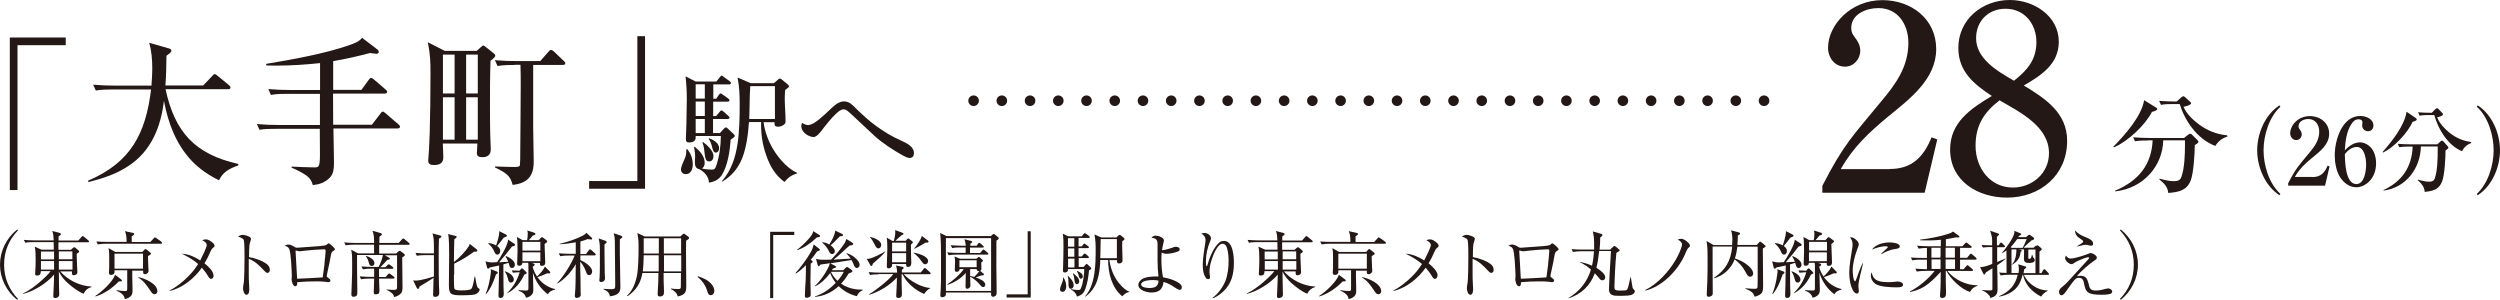 <?xml version="1.0" encoding="UTF-8"?>
<svg id="_レイヤー_2" data-name="レイヤー 2" xmlns="http://www.w3.org/2000/svg" viewBox="0 0 188.63 22.63">
  <defs>
    <style>
      .cls-1 {
        fill: #231815;
      }

      .cls-2 {
        fill: none;
        stroke: #231815;
        stroke-dasharray: 0 2.13;
        stroke-linecap: round;
        stroke-width: .8px;
      }
    </style>
  </defs>
  <g id="moji">
    <g>
      <path class="cls-1" d="M1.3,22.63c-.81-.65-1.3-1.62-1.3-2.66s.49-2.01,1.3-2.66l.05.08c-.69.72-1.04,1.58-1.04,2.58s.36,1.86,1.04,2.58l-.05.08Z"/>
      <path class="cls-1" d="M4.54,20.47c.58.67,1.48,1.11,2.36,1.15v.04c-.27.07-.47.24-.59.5-.33-.1-.9-.53-1.16-.77-.29-.25-.54-.55-.71-.9,0,.27,0,.58.01.87,0,.37.02.69.02.86,0,.24-.25.27-.31.27-.1,0-.14-.06-.14-.15,0-.16.04-.64.05-1.13,0-.17.01-.33.01-.49-.53.63-1.52,1.26-2.32,1.45l-.02-.04c.42-.16,1-.62,1.23-.82.37-.32.7-.64.85-.85h-.74c0,.13-.03.21-.05.24-.05.07-.14.09-.24.09-.08,0-.14-.03-.14-.12,0-.01,0-.1.01-.17.02-.25.03-.62.03-.87,0-.47-.01-.75-.07-1.02l.51.23h.93c0-.19,0-.38-.01-.57h-1.49c-.22,0-.44,0-.65.05l-.11-.22c.28.02.57.04.85.04h1.4c-.01-.22-.02-.51-.11-.71l.57.15s.09.03.09.08-.09.12-.18.18v.31h1.49l.24-.27s.06-.07.09-.07c.02,0,.06.02.1.06l.33.27s.05.05.05.08c0,.05-.04.06-.08.06h-2.23v.57h.94l.13-.12s.09-.08.12-.08.08.03.12.07l.2.17s.05.05.05.09c0,.06-.07.1-.18.16,0,.08,0,.16,0,.24,0,.38.05.96.05,1.16,0,.19-.2.23-.28.23-.13,0-.13-.1-.13-.17v-.12h-.92ZM3.09,19.57h.99v-.59s-.99,0-.99,0v.59ZM4.08,19.7h-.99v.64h.99v-.64ZM5.46,19.7h-1.02c0,.18,0,.3,0,.48v.16h1.03v-.64ZM5.46,18.97h-1.02v.59h1.02v-.59Z"/>
      <path class="cls-1" d="M9.14,21.08s.06.05.06.08c0,.08-.07.08-.23.07-.48.5-1.09.93-1.76,1.14l-.02-.04c.47-.29,1.33-1.08,1.49-1.6l.46.35ZM11.35,18.25l.25-.27c.06-.06.06-.07.08-.07.02,0,.04.01.12.06l.38.27s.05.06.05.09c0,.05-.04.06-.09.06h-4.12c-.21,0-.43.01-.64.05l-.11-.22c.28.02.56.03.85.03h1.43v-.06c0-.27-.02-.5-.12-.75l.61.14s.09.03.09.07c0,.04-.02.08-.19.17,0,.15,0,.3,0,.44h1.41ZM9.41,22.54c-.03-.3-.36-.5-.62-.61v-.04c.2.03.44.07.64.07.17,0,.17-.04.17-.26v-1.31h-.96s0,.09,0,.12c0,.19-.14.23-.27.23-.1,0-.15-.05-.15-.15,0-.04.01-.2.02-.39,0-.21,0-.47,0-.6,0-.32.01-.57-.05-.88l.51.29h2.04l.17-.18s.05-.04.07-.04.03,0,.08.04l.26.21c.05.04.07.06.07.09,0,.06-.02.08-.22.19v.21c0,.36.04.82.04.9,0,.15-.14.26-.27.26-.1,0-.14-.05-.14-.15,0-.03,0-.09,0-.12h-.82c0,.14,0,.29,0,.43,0,.35.02.7.02,1.06,0,.18-.02.34-.16.46-.12.11-.26.16-.42.2ZM8.64,20.27h2.15v-1.13h-2.15v1.13ZM11.88,21.96c0,.12-.08.24-.21.24s-.19-.06-.32-.26c-.33-.5-.56-.79-.92-.99v-.04c.47.08,1.44.49,1.44,1.05Z"/>
      <path class="cls-1" d="M16.12,20.8c0,.11-.07.24-.19.24-.1,0-.16-.08-.24-.22-.13-.22-.29-.42-.46-.62-.56.79-1.44,1.52-2.41,1.75l-.02-.04c.46-.21,1.01-.66,1.37-1.02.3-.29.56-.62.78-.97-.36-.32-.8-.56-1.23-.78.53.04.95.23,1.39.51.1-.19.49-.98.49-1.16s-.21-.3-.35-.37c.1-.03.19-.06.29-.06.18,0,.36.13.49.24.07.05.16.16.16.24,0,.06-.04.1-.09.14-.12.09-.16.16-.23.32-.14.33-.26.57-.44.87.24.19.68.58.68.91Z"/>
      <path class="cls-1" d="M20.2,19.99c.1.09.16.23.16.37,0,.1-.05.23-.18.23-.09,0-.17-.08-.24-.16-.35-.37-.68-.72-1.17-.9,0,.32,0,.64,0,.97,0,.3,0,.7.02.89.01.14.02.28.02.41s-.01.44-.21.44c-.18,0-.26-.32-.26-.46,0-.12.01-.24.04-.37.06-.27.07-1.53.07-2.02,0-.22,0-1.08-.05-1.25-.01-.04-.03-.09-.07-.12-.1-.07-.25-.14-.37-.17.1-.07.24-.13.36-.13s.62.12.62.29c0,.02,0,.05-.03.13-.03.1-.06.19-.08.29-.03.2-.04.74-.04.97.45.07,1.08.29,1.42.59Z"/>
      <path class="cls-1" d="M21.77,18.45c.13,0,.32.09.49.2.06.04.12.04.18.04.04,0,.1,0,.14-.01.08-.01.53-.04.97-.07.41-.02.79-.06.88-.08.13-.02.19-.03.29-.13.03-.03.04-.04.08-.04.04,0,.2.13.27.2.06.05.2.19.2.24s-.04.08-.13.14c-.13.08-.14.12-.2.45-.04.26-.12.64-.17.85-.07.31-.12.58-.12.6,0,.03.02.05.07.09.12.09.21.15.21.23,0,.09-.07.13-.15.13-.07,0-.18-.02-.25-.03-.24-.03-.48-.03-.71-.03-.47,0-.93.02-1.39.06,0,.11,0,.31-.15.31-.19,0-.28-.39-.28-.53,0-.05.02-.17.02-.24-.02-.56-.07-1.73-.19-2.03-.07-.17-.2-.21-.35-.26.09-.05.17-.09.28-.09ZM24.48,19.88c.02-.15.09-.82.09-.95,0-.07-.03-.12-.1-.12-.1,0-.63.03-.78.04-.24.02-.49.04-.73.07-.11.01-.2.02-.26.03-.04,0-.1.01-.13.01s-.1-.02-.16-.04c-.03-.01-.08-.02-.09-.02s-.02.01-.02.05c0,.06.12,2.04.12,2.08.12,0,1.72-.08,1.93-.1.05-.35.09-.69.14-1.04Z"/>
      <path class="cls-1" d="M29.73,22.4c-.02-.11-.05-.18-.14-.26-.13-.12-.25-.2-.42-.26v-.04c.19.02.37.03.55.03.2,0,.24-.04.24-.24v-2.37h-.92l.31.18s.07.04.07.07c0,.05-.06.08-.21.11-.12.14-.38.41-.51.54h.38l.15-.15c.05-.05.07-.07.1-.07.02,0,.04.01.1.05l.2.15s.05.04.05.08c0,.05-.04.06-.08.06h-1v.62h.5l.17-.2s.07-.07.09-.07c.03,0,.06.03.1.05l.26.2s.05.04.05.08c0,.05-.04.06-.08.06h-1.09c0,.16.03.89.03.93,0,.19-.09.26-.29.26-.1,0-.14-.04-.14-.15,0-.25.02-.77.03-1.04h-.34c-.21,0-.43.01-.65.05l-.1-.22c.28.02.56.04.84.04h.25v-.62h-.21c-.2,0-.44.01-.64.05l-.11-.22c.28.02.56.04.85.04h.45c.15-.3.26-.57.32-.9h-1.95c0,.26,0,.68,0,.95,0,.57.02,1.11.02,1.7,0,.05,0,.13,0,.19,0,.1-.01.19-.07.24-.05.05-.15.07-.23.07-.12,0-.15-.08-.15-.18,0-.13.02-.6.03-.77.03-.55.03-1.1.03-1.66,0-.32,0-.62-.07-.94l.52.28h1.21c0-.22,0-.44-.01-.66h-1.49c-.2,0-.45.01-.65.05l-.11-.22c.28.02.57.04.85.04h1.41c-.01-.32,0-.62-.13-.92l.6.17s.12.04.12.09c0,.06-.14.15-.19.19,0,.15,0,.31-.01.47h1.46l.25-.27c.05-.06.07-.07.09-.07.03,0,.08.03.11.06l.33.28s.05.05.05.08c0,.05-.04.06-.08.06h-2.22v.66h1.27l.18-.16s.06-.05.09-.05c.03,0,.07.03.09.04l.24.18s.07.07.07.09c0,.07-.1.13-.2.19,0,.09,0,.17,0,.26,0,.68.02,1.35.02,2.03,0,.26-.05.41-.28.56-.11.07-.22.11-.35.14ZM28.25,19.86c0,.12-.08.21-.2.21-.14,0-.18-.1-.21-.21-.05-.2-.11-.36-.23-.53l.02-.03c.23.09.62.26.62.55Z"/>
      <path class="cls-1" d="M31.66,21.62c-.05.15-.07.18-.12.18-.05,0-.07-.04-.1-.09l-.27-.56c.08.02.15.02.23.02.32,0,1.02-.21,1.34-.31,0-.54,0-1.07,0-1.61h-.64c-.2,0-.45.01-.65.05l-.1-.22c.28.03.56.04.84.04h.55c0-.1,0-.21,0-.32,0-.69-.02-.95-.11-1.19l.59.16s.09.02.09.07c0,.05-.09.12-.19.17-.02.44-.02.88-.02,1.32,0,.74.01,2.07.02,2.23.02.2.02.45.02.54,0,.2-.12.3-.31.3-.12,0-.15-.06-.15-.17,0-.02,0-.24.01-.3.01-.15.02-.65.02-.97-.22.16-.79.5-1.08.67ZM34.25,20.73c0,.17,0,.87.02.97.01.1.02.21.52.21.17,0,.33,0,.47-.02.28-.03.32-.1.36-.19.09-.22.15-.6.19-.83h.04c.04.21.07.36.09.51.04.19.07.31.15.36.07.04.1.06.1.11,0,.12-.13.3-.37.37-.19.05-.74.06-.96.06-.83,0-.99-.05-.99-.78s.02-1.5.02-2.25c0-.41,0-1.26-.08-1.59l.56.14s.09.03.09.07c0,.05-.05.09-.18.18-.02.58-.03,1.15-.03,1.72.36-.26.86-.79,1.1-1.16.05-.08.07-.12.09-.21l.53.42s.05.05.05.08c0,.08-.09.09-.15.09-.03,0-.07,0-.1,0-.4.3-1.05.7-1.5.9v.83Z"/>
      <path class="cls-1" d="M36.64,22.19c.2-.48.31-.99.38-1.5.01-.06.02-.12.02-.19,0-.06,0-.13-.02-.19l.48.18s.06.03.06.07c0,.06-.04.09-.14.15-.16.5-.4,1.09-.75,1.49l-.04-.02ZM38.35,18.09l.47.31s.04.04.04.08c0,.08-.09.09-.23.12-.31.41-.63.8-.97,1.19.23-.01.46-.02.69-.04-.06-.14-.12-.27-.2-.39l.03-.04c.25.1.67.35.67.65,0,.13-.08.25-.22.25-.1,0-.14-.04-.18-.14-.03-.08-.05-.17-.08-.25-.13.04-.26.08-.39.12,0,.54,0,1.08.01,1.62,0,.2.02.47.02.6,0,.17-.05.31-.25.31-.11,0-.15-.07-.15-.17,0-.14.01-.55.02-.72.01-.52.02-1.04.03-1.56-.24.06-.47.1-.7.15-.04.05-.08.09-.13.09s-.07-.04-.08-.08l-.12-.47c.18.05.32.08.51.08.13,0,.25-.01.37-.02.23-.34.83-1.3.82-1.69ZM37.74,18.96c0,.12-.08.25-.21.25s-.18-.1-.22-.2c-.1-.24-.27-.47-.47-.63l.02-.04c.2.02.39.07.57.18.08-.21.24-.75.24-.97,0-.03,0-.07,0-.11l.53.27s.05.04.05.07c0,.06-.08.1-.24.15-.16.21-.32.42-.5.63.13.09.24.22.24.39ZM38.77,21.08c0,.13-.08.24-.21.24-.15,0-.19-.12-.22-.24-.05-.19-.12-.43-.25-.58l.03-.03c.24.08.65.32.65.62ZM38.97,20.56c-.09,0-.19,0-.27.02l-.08-.18c.14.01.28.02.42.02h.17l.1-.13s.04-.04.07-.04.05.02.07.03l.25.24s.04.04.04.08c0,.04-.04.07-.18.12-.28.59-.69,1.11-1.29,1.41v-.03c.47-.46.74-.93.94-1.55h-.25ZM40.12,19.84l.1.03c.06.02.12.04.12.1,0,.07-.09.12-.14.14v.07c.07.24.18.47.32.68.22-.2.48-.47.59-.75l.38.38s.03.05.03.07c0,.03-.02.07-.09.07-.03,0-.1,0-.14-.01-.24.11-.48.21-.74.29.33.46.77.77,1.33.9v.04c-.24.06-.41.13-.55.35-.54-.41-.93-.98-1.12-1.63,0,.3.03,1.07.03,1.27,0,.18-.02.32-.16.44-.12.1-.23.15-.39.18-.1-.31-.27-.41-.57-.53v-.04c.11.01.43.03.53.03.21,0,.22-.03.22-.21v-1.61c0-.12,0-.16-.02-.27h-.44v.03c0,.13-.11.19-.22.19-.1,0-.17-.03-.17-.14s.03-.75.03-.94c0-.29,0-.82-.05-1.09l.44.24h.33c.03-.15.05-.3.05-.46,0-.1-.01-.18-.03-.27l.53.17s.08.04.08.09c0,.08-.1.1-.2.12-.09.12-.19.24-.3.35h.75l.15-.17s.07-.06.09-.06c.03,0,.07.03.08.04l.27.2s.05.06.05.09c0,.04-.06.09-.2.19,0,.23.05,1.21.05,1.41,0,.16-.1.24-.26.24-.1,0-.14-.05-.14-.15,0-.02,0-.04,0-.07h-.65ZM39.42,18.91h1.35v-.66h-1.35v.66ZM40.77,19.04h-1.35v.67h1.35v-.67Z"/>
      <path class="cls-1" d="M44.24,19.13l.19-.25s.06-.07.09-.07.08.04.1.06l.28.25s.05.05.05.09c0,.05-.04.06-.08.06h-1.08v.35c.3.13.89.49.89.86,0,.14-.08.28-.24.28-.13,0-.17-.1-.24-.3-.09-.24-.24-.53-.42-.71,0,.44,0,.87.02,1.32,0,.28,0,.71.01,1.02,0,.04.01.12.01.15,0,.09-.05.14-.1.18-.05.03-.15.06-.21.06-.09,0-.14-.07-.14-.15,0-.04.03-.41.04-.53.03-.62.02-1.25.03-1.87-.31.56-.83,1.14-1.38,1.46l-.02-.03c.49-.52,1.05-1.42,1.32-2.08h-.45c-.21,0-.43.01-.64.05l-.11-.22c.28.02.56.04.85.04h.43v-.87c-.41.08-.8.13-1.21.15v-.03c.59-.15,1.2-.34,1.74-.62.12-.06.2-.12.27-.22l.4.37s.04.04.04.07c0,.04-.02.07-.08.07-.01,0-.22-.02-.26-.03-.19.07-.36.13-.55.18v.95h.45ZM45.69,18.18s.09.04.09.08c0,.03-.01.06-.17.19,0,.13,0,.26,0,.38,0,.6.01,1.21.02,1.81,0,.09.02.29.02.36,0,.21-.19.28-.29.28s-.14-.04-.14-.14c0-.06.01-.12.02-.19.03-.59.02-1.18.02-1.77,0-.4.02-.8-.09-1.19l.52.18ZM46.88,17.8s.08.03.08.08c0,.06-.14.15-.19.18-.01.38,0,.76,0,1.14,0,.37.01.82.02,1.26,0,.46.02.89.02,1.14,0,.36-.04.66-.79.76-.04-.3-.23-.42-.49-.54v-.03c.15.02.48.03.63.03.25,0,.26-.09.26-.31,0-.38,0-.75-.01-1.13,0-.74-.02-1.47-.02-2.21,0-.19-.03-.38-.08-.57l.57.19Z"/>
      <path class="cls-1" d="M51.32,17.85l.19-.17s.07-.05.08-.05c.03,0,.07.02.09.04l.27.2s.05.05.05.08c0,.06-.09.13-.23.21-.01.25-.01.5-.01.75,0,.82.02,1.84.02,2.65,0,.41-.02.68-.64.81-.08-.28-.26-.44-.52-.56v-.04c.16.02.39.04.54.04.18,0,.21-.04.21-.19,0-.19,0-.75.01-1.02h-1.31c0,.42,0,.74.02,1.1,0,.08.01.27.01.32,0,.15-.02.35-.31.35-.13,0-.17-.06-.17-.18,0-.05,0-.15.01-.24.03-.44.05-.9.05-1.35h-1.21c-.13.78-.48,1.3-1.12,1.75l-.04-.04c.42-.38.64-.96.75-1.51.1-.52.12-1.49.12-2.04,0-.58,0-.62-.09-1.18l.54.26h2.69ZM48.5,20.48h1.2v-1.22s-1.13,0-1.13,0c0,.3-.03.93-.07,1.22ZM48.57,19.13h1.14v-1.15h-1.14v1.15ZM51.4,19.26h-1.3v1.22s1.3,0,1.3,0v-1.22ZM51.4,17.98h-1.31v1.15h1.3v-1.15Z"/>
      <path class="cls-1" d="M52.65,20.84c.4.13.79.29,1.05.62.11.14.2.31.2.49,0,.15-.1.32-.26.32-.18,0-.23-.14-.28-.32-.13-.42-.38-.78-.72-1.05l.02-.05Z"/>
      <path class="cls-1" d="M58.34,22.49h-.23v-5h1.82v.24h-1.59v4.76Z"/>
      <path class="cls-1" d="M61.24,19.65s.08.05.08.09c0,.05-.1.12-.15.15,0,.44-.02.88-.02,1.32,0,.33.02.67.02,1.01,0,.08,0,.13-.08.18-.06.04-.15.07-.22.07-.1,0-.14-.05-.14-.15,0-.13.04-.99.06-1.2.02-.32.01-.78.02-1.11-.21.21-.51.48-.76.63l-.03-.04c.36-.38.86-1.06,1.12-1.52.13-.22.2-.38.25-.64l.41.32s.06.05.06.09c0,.05-.1.09-.21.12-.15.22-.3.43-.48.63l.07.04ZM61.82,17.73s.06.04.06.08c0,.07-.09.08-.25.11-.45.42-.9.75-1.48.96l-.02-.03c.28-.19.65-.56.87-.81.16-.19.32-.36.36-.6l.46.29ZM63.82,20.2s.05-.06.09-.06c.02,0,.06.02.1.05l.24.17s.07.06.07.09c0,.08-.13.13-.28.18-.18.29-.35.53-.58.77.42.3.96.45,1.48.45.05,0,.1,0,.16,0v.04c-.23.1-.35.24-.45.46-.53-.14-.98-.38-1.37-.76-.52.47-1.08.74-1.78.81v-.04c.6-.19,1.12-.56,1.56-1.02-.18-.23-.32-.46-.42-.74-.31.41-.66.77-1.13,1l-.02-.03c.4-.35.99-1.2,1.13-1.71-.24.03-.47.08-.71.1-.07.1-.11.13-.14.13-.04,0-.05-.03-.07-.09l-.13-.46c.23.05.36.06.6.06.18,0,.36,0,.54-.01.32-.32.75-.84,1-1.21.07-.12.12-.22.15-.35l.46.29s.06.04.06.09c0,.1-.21.11-.28.12-.45.38-.67.65-1.21,1.06.43-.02.86-.05,1.3-.08-.1-.14-.2-.26-.32-.38l.02-.03c.3.1.58.27.79.51.09.1.18.24.18.37,0,.12-.08.24-.2.24-.15,0-.2-.13-.29-.36-.03-.07-.07-.15-.12-.24-.53.09-1.07.17-1.6.25l.35.18s.08.04.08.09c0,.07-.12.1-.23.12-.03.04-.05.09-.08.13h.85l.19-.18ZM62.99,18.96c0,.12-.09.21-.21.21-.13,0-.17-.1-.24-.23-.15-.28-.26-.42-.5-.64l.02-.03c.19.03.34.08.51.18.19-.29.42-.71.45-1.05l.52.25s.07.04.07.08c0,.08-.08.09-.24.1-.19.19-.5.52-.7.68.13.09.32.27.32.44ZM62.7,20.51h-.01c.14.27.29.48.5.68.17-.19.37-.44.47-.68h-.96Z"/>
      <path class="cls-1" d="M65.49,19.53c.29,0,1.05-.41,1.31-.57v.02c-.2.29-.65.65-.93.9-.02.03-.03.07-.05.12-.02.03-.03.07-.07.07s-.06-.03-.09-.08l-.27-.47s.07.01.1.01ZM66.29,20.7c-.2,0-.45.01-.64.05l-.11-.22c.28.02.56.04.85.04h1.3c-.01-.22-.02-.32-.08-.54l.47.1c.06.01.1.02.1.08,0,.04-.01.05-.13.15v.2h1.42l.23-.28s.05-.06.08-.06c.02,0,.07.03.1.06l.29.27s.05.04.05.08c0,.05-.04.06-.08.06h-1.95c.47.51,1.31.99,2,1.04v.02c-.17.07-.36.27-.46.43-.53-.23-1-.58-1.36-1.04-.09-.12-.21-.31-.27-.45h-.07v.6c0,.21.02.8.02.89s0,.3-.26.3c-.1,0-.17-.03-.17-.14,0-.07.02-.33.03-.62.01-.29.03-.6.02-.78-.52.58-1.32,1.07-2.08,1.3l-.02-.04c.46-.25,1.54-1.1,1.83-1.52h-1.14ZM66.49,18.48c0,.13-.08.26-.22.26-.12,0-.18-.1-.29-.32-.1-.18-.2-.38-.35-.53v-.02c.3.07.86.25.86.62ZM68.32,18.18l.13-.14s.04-.05.08-.05c.03,0,.06.03.09.05l.21.17s.05.04.05.07c0,.03,0,.04-.15.18,0,.25,0,.51.01.76.01.2.02.41.02.62,0,.17-.07.3-.25.3-.12,0-.14-.08-.14-.18v-.04h-1.06v.1c0,.16-.17.23-.26.23-.1,0-.14-.06-.14-.15,0-.43.04-.86.04-1.29,0-.29,0-.59-.05-.88l.44.25h.1c.05-.18.11-.46.11-.64,0-.06,0-.12-.01-.18l.57.21s.06.03.06.07c0,.05-.03.07-.15.11-.16.13-.31.28-.46.42h.76ZM67.31,18.97h1.06v-.66h-1.06v.66ZM67.31,19.79h1.06v-.69h-1.06v.69ZM69.76,19.34c.12.08.27.2.27.35,0,.12-.09.25-.22.25s-.19-.1-.34-.31c-.16-.22-.32-.38-.54-.54v-.03c.26.05.61.14.83.28ZM70.02,18.15s.04.05.04.07c0,.05-.04.09-.09.09-.03,0-.09,0-.12-.01-.13.09-.71.41-.85.47l-.02-.03c.18-.19.52-.68.57-.94l.47.35Z"/>
      <path class="cls-1" d="M74.73,17.83l.16-.13s.06-.05.1-.05c.02,0,.04.02.07.04l.24.2s.06.06.06.08c0,.07-.05.1-.18.19v.89c-.01.72,0,1.38.01,2.07,0,.33.01.65.01.98,0,.21-.15.29-.27.29-.12,0-.15-.08-.15-.18,0-.05,0-.09,0-.14h-3.41v.04c0,.12,0,.14-.02.19-.03.06-.17.13-.26.13-.11,0-.14-.07-.14-.17,0-.03.02-.38.03-.47,0-.23.01-.45.02-.67,0-.58,0-1.16,0-1.74s0-1.2-.06-1.8l.47.23h3.31ZM71.37,21.95h3.41v-3.98h-3.41v3.98ZM74.21,20.63s.03.05.03.07c0,.06-.05.08-.1.08-.03,0-.07,0-.1,0-.13.05-.29.1-.42.15.22.08.72.26.72.55,0,.1-.07.18-.17.18-.08,0-.14-.07-.19-.13-.23-.27-.47-.49-.78-.66,0,.23.02.45.02.67,0,.15-.14.25-.25.25-.09,0-.12-.09-.12-.17,0-.35.02-.69.02-1.03-.33.4-.88.75-1.38.9l-.02-.03c.46-.31.93-.71,1.25-1.16h-.32c0,.19-.17.21-.22.21-.11,0-.14-.06-.14-.16,0-.07.02-.36.02-.57,0-.2,0-.24-.04-.43l.41.17h1.25l.1-.09s.06-.05.08-.05c.02,0,.04.02.07.04l.19.17s.05.06.05.08c0,.02-.01.04-.13.14v.09c0,.12.01.24.01.36,0,.08-.02.13-.09.18l.25.21ZM73.68,18.55l.12-.16s.04-.07.08-.07.08.03.1.05l.19.17s.06.05.06.08c0,.05-.04.06-.09.06h-.95v.41h.76l.16-.19s.05-.07.09-.07c.02,0,.04,0,.1.05l.22.19s.06.05.06.08c0,.05-.04.06-.08.06h-2.27c-.2,0-.45.01-.65.05l-.11-.22c.28.03.57.04.85.04h.54v-.41h-.37c-.22,0-.43,0-.65.05l-.11-.22c.28.02.57.04.85.04h.29c-.01-.17-.05-.33-.1-.49l.51.13s.07.03.07.07c0,.05-.04.09-.14.14v.15h.48ZM73.69,19.64h-1.3v.52h1.3v-.52ZM73.84,20.45c-.13,0-.15-.1-.15-.15h-.49c0,.17,0,.34,0,.52.11.02.21.04.31.07.11-.1.31-.32.39-.45-.02,0-.04.01-.06.01Z"/>
      <path class="cls-1" d="M77.54,17.45h.23v5h-1.82v-.24h1.59v-4.76Z"/>
      <path class="cls-1" d="M80.25,20.95c.13.21.2.41.2.65,0,.18-.07.42-.29.42-.12,0-.18-.09-.18-.2,0-.09.07-.27.11-.37.06-.13.12-.28.12-.41,0-.03,0-.07,0-.1h.05ZM81.26,22.4c-.05-.25-.22-.44-.45-.54v-.04c.17.03.38.06.54.06.12,0,.17-.02.21-.14.15-.32.25-1.03.25-1.39v-.05h-1.23v.04c0,.17-.12.22-.24.22-.1,0-.14-.05-.14-.15,0-.06,0-.16.01-.22.02-.47.03-1.18.03-1.65,0-.3,0-.62-.05-.91l.41.2h1.02l.14-.17c.05-.06.07-.07.08-.07.03,0,.06.02.12.06l.21.16s.06.05.06.08c0,.04-.04.06-.09.06h-.76v.64h.24l.11-.14s.05-.07.09-.07c.02,0,.03.01.1.06l.18.13s.06.05.06.09c0,.05-.04.06-.09.06h-.69v.63h.24l.13-.15s.05-.07.09-.07c.02,0,.04,0,.1.05l.17.15s.05.05.05.08c0,.05-.04.06-.08.06h-.69v.67h.37l.14-.16s.06-.07.09-.07.08.04.1.07l.21.2s.04.04.04.07c0,.07-.12.13-.17.15-.04.48-.14,1.08-.33,1.52-.12.27-.32.38-.59.46ZM81.01,21.54c0,.14-.1.25-.21.25-.17,0-.18-.22-.18-.35,0-.31-.01-.48-.06-.6l.03-.02c.12.13.42.37.42.71ZM80.58,18.61h.48v-.64h-.48v.64ZM80.58,19.37h.48v-.63h-.48v.63ZM81.07,19.51h-.48v.67h.48v-.67ZM81.43,21.23c0,.1-.06.21-.17.21-.14,0-.17-.15-.19-.3-.02-.18-.05-.35-.12-.51l.02-.02c.17.15.46.36.46.62ZM81.7,20.85c0,.08-.04.18-.14.18-.11,0-.14-.11-.19-.31-.03-.1-.07-.18-.12-.25l.03-.03c.17.08.42.2.42.42ZM83.71,19.62c.06.53.26,1.08.56,1.53.22.32.57.71.94.86v.03c-.21.01-.4.17-.53.32-.79-.64-1.07-1.76-1.07-2.74h-.59c-.04,1.07-.2,2.09-1.12,2.76l-.03-.02c.78-.85.8-2.42.8-3.51,0-.44-.01-.72-.09-1.16l.52.23h1.13l.17-.16s.05-.04.09-.04c.03,0,.05.02.08.04l.25.21s.03.04.03.07-.04.07-.17.16c0,.12-.01.24-.01.35,0,.4.03.84.03,1.11,0,.15-.14.22-.26.22s-.16-.06-.16-.17v-.08h-.56ZM84.27,18.04h-1.22c-.01.48-.02.97-.03,1.44h1.25v-1.44Z"/>
      <path class="cls-1" d="M88.49,18.67c.08-.03.14-.05.22-.05.11,0,.3.04.3.19,0,.08-.04.13-.12.16-.24.1-.62.18-.88.18-.13,0-.25-.04-.36-.09-.02.19-.02.39-.02.58,0,.43.04.86.12,1.28.33.05,1.42.33,1.42.75,0,.1-.04.2-.16.2-.08,0-.22-.09-.29-.13-.29-.2-.59-.38-.93-.47-.06.57-.35.8-.91.8-.33,0-.99-.16-.99-.58,0-.17.12-.31.25-.41.25-.18.73-.22,1.04-.22.08,0,.15,0,.23,0-.05-.4-.07-.81-.07-1.21s0-.8,0-1.2c0-.37-.1-.46-.46-.52.09-.1.2-.15.34-.15.18,0,.6.14.6.36,0,.07-.03.17-.05.24-.04.17-.07.33-.09.5.24-.02.58-.12.81-.2ZM86.96,21.13c-.21,0-.86.04-.86.33,0,.24.47.27.63.27.4,0,.68-.12.68-.56-.16-.03-.3-.04-.46-.04Z"/>
      <path class="cls-1" d="M90.89,17.58c.23,0,.48.18.48.4,0,.09-.03.17-.07.24-.19.45-.31.99-.31,1.47,0,.06,0,.31.03.38,0,.01.02.02.02.02.03,0,.04-.03.05-.05.15-.55.49-1.46.98-1.79.08-.05.19-.07.29-.07.68,0,.74,1.18.74,1.66,0,.83-.18,1.58-.81,2.16-.2.18-.54.45-.81.51v-.03c.43-.32.76-.77.97-1.26.19-.46.25-1.04.25-1.54,0-.33-.03-.65-.12-.97-.03-.1-.08-.19-.16-.26-.05-.04-.12-.06-.18-.06-.38,0-.73.91-.82,1.22-.1.3-.16.57-.16.9,0,.09,0,.13.02.23.01.05.02.12.02.17,0,.09-.04.15-.13.15-.08,0-.15-.04-.19-.1-.2-.29-.23-.67-.23-1.01,0-.44.12-1.16.19-1.62.01-.06.02-.14.02-.21,0-.24-.13-.38-.32-.5.08-.02.17-.04.25-.04Z"/>
      <path class="cls-1" d="M96.87,20.47c.58.67,1.48,1.11,2.36,1.15v.04c-.27.07-.47.24-.59.5-.33-.1-.9-.53-1.16-.77-.29-.25-.54-.55-.71-.9,0,.27,0,.58.01.87,0,.37.02.69.02.86,0,.24-.25.27-.31.27-.1,0-.14-.06-.14-.15,0-.16.04-.64.05-1.13,0-.17.01-.33.01-.49-.53.63-1.52,1.26-2.32,1.45l-.02-.04c.42-.16,1-.62,1.23-.82.37-.32.7-.64.85-.85h-.74c0,.13-.03.21-.05.24-.05.07-.14.09-.24.09-.08,0-.14-.03-.14-.12,0-.01,0-.1.01-.17.02-.25.03-.62.03-.87,0-.47-.01-.75-.07-1.02l.51.23h.93c0-.19,0-.38-.01-.57h-1.49c-.22,0-.44,0-.65.05l-.11-.22c.28.02.57.04.85.04h1.4c-.01-.22-.02-.51-.11-.71l.57.15s.09.03.09.08-.09.12-.18.18v.31h1.49l.24-.27s.05-.07.09-.07c.02,0,.05.02.1.06l.33.27s.05.05.05.08c0,.05-.04.06-.08.06h-2.23v.57h.94l.13-.12s.09-.08.12-.08.08.03.12.07l.2.17s.05.05.05.09c0,.06-.07.1-.18.16,0,.08,0,.16,0,.24,0,.38.05.96.05,1.16,0,.19-.2.23-.28.23-.13,0-.13-.1-.13-.17v-.12h-.92ZM95.42,19.57h.99v-.59s-.99,0-.99,0v.59ZM96.42,19.7h-.99v.64h.99v-.64ZM97.8,19.7h-1.02c0,.18,0,.3,0,.48v.16h1.03v-.64ZM97.8,18.97h-1.02v.59h1.02v-.59Z"/>
      <path class="cls-1" d="M101.48,21.08s.06.05.06.08c0,.08-.07.08-.23.07-.48.5-1.09.93-1.76,1.14l-.02-.04c.47-.29,1.33-1.08,1.49-1.6l.46.35ZM103.69,18.25l.25-.27c.06-.06.06-.07.08-.07.02,0,.04.01.12.06l.38.27s.05.06.05.09c0,.05-.04.06-.09.06h-4.12c-.21,0-.43.01-.64.05l-.11-.22c.28.02.56.03.85.03h1.43v-.06c0-.27-.02-.5-.12-.75l.61.14s.09.03.09.07c0,.04-.02.08-.19.17,0,.15,0,.3,0,.44h1.41ZM101.75,22.54c-.03-.3-.36-.5-.62-.61v-.04c.2.03.44.07.64.07.17,0,.17-.04.17-.26v-1.31h-.96s0,.09,0,.12c0,.19-.14.23-.27.23-.1,0-.15-.05-.15-.15,0-.04.01-.2.02-.39,0-.21,0-.47,0-.6,0-.32.01-.57-.05-.88l.51.29h2.04l.16-.18s.05-.04.07-.04.03,0,.08.04l.26.21c.06.04.07.06.07.09,0,.06-.02.08-.22.19v.21c0,.36.04.82.04.9,0,.15-.14.26-.27.26-.1,0-.14-.05-.14-.15,0-.03,0-.09,0-.12h-.82c0,.14,0,.29,0,.43,0,.35.02.7.02,1.06,0,.18-.02.34-.16.46-.12.11-.26.16-.42.2ZM100.98,20.27h2.15v-1.13h-2.15v1.13ZM104.22,21.96c0,.12-.08.24-.21.24s-.19-.06-.32-.26c-.33-.5-.56-.79-.92-.99v-.04c.47.08,1.44.49,1.44,1.05Z"/>
      <path class="cls-1" d="M108.46,20.8c0,.11-.07.24-.19.24-.1,0-.16-.08-.24-.22-.13-.22-.29-.42-.46-.62-.56.79-1.44,1.52-2.41,1.75l-.02-.04c.46-.21,1-.66,1.37-1.02.3-.29.56-.62.78-.97-.36-.32-.8-.56-1.23-.78.53.04.95.23,1.4.51.1-.19.5-.98.5-1.16s-.21-.3-.35-.37c.1-.03.19-.06.29-.06.18,0,.36.13.49.24.07.05.16.16.16.24,0,.06-.04.1-.09.14-.12.09-.16.16-.23.32-.14.33-.26.57-.44.87.24.19.68.58.68.91Z"/>
      <path class="cls-1" d="M112.54,19.99c.1.09.16.23.16.37,0,.1-.05.23-.18.23-.09,0-.17-.08-.24-.16-.35-.37-.68-.72-1.17-.9,0,.32,0,.64,0,.97,0,.3,0,.7.02.89.01.14.02.28.02.41s-.01.44-.21.44c-.18,0-.26-.32-.26-.46,0-.12.01-.24.04-.37.06-.27.07-1.53.07-2.02,0-.22,0-1.08-.05-1.25-.01-.04-.03-.09-.07-.12-.1-.07-.25-.14-.37-.17.1-.07.24-.13.36-.13s.62.12.62.29c0,.02,0,.05-.03.13-.03.1-.06.19-.08.29-.03.2-.04.74-.04.97.45.07,1.08.29,1.42.59Z"/>
      <path class="cls-1" d="M114.1,18.45c.13,0,.32.09.49.2.06.04.12.04.18.04.04,0,.1,0,.14-.01.08-.01.53-.04.97-.07.41-.02.79-.06.88-.08.13-.02.19-.03.29-.13.03-.03.04-.04.08-.04.04,0,.2.13.27.2.06.05.2.19.2.24s-.04.08-.13.14c-.13.08-.14.12-.2.45-.04.26-.12.64-.17.85-.07.31-.12.58-.12.6,0,.03.02.05.07.09.12.09.21.15.21.23,0,.09-.07.13-.15.13-.07,0-.18-.02-.25-.03-.24-.03-.48-.03-.71-.03-.47,0-.93.02-1.39.06,0,.11,0,.31-.15.31-.19,0-.28-.39-.28-.53,0-.05.02-.17.02-.24-.02-.56-.07-1.73-.19-2.03-.07-.17-.2-.21-.35-.26.09-.05.17-.09.28-.09ZM116.81,19.88c.02-.15.09-.82.09-.95,0-.07-.03-.12-.1-.12-.1,0-.63.03-.78.04-.24.02-.49.04-.73.07-.11.01-.2.02-.26.03-.04,0-.1.01-.13.01s-.1-.02-.16-.04c-.03-.01-.08-.02-.09-.02s-.02.01-.02.05c0,.06.12,2.04.12,2.08.12,0,1.72-.08,1.93-.1.05-.35.09-.69.14-1.04Z"/>
      <path class="cls-1" d="M121.51,18.8l.21-.18s.07-.06.09-.06.06.02.09.04l.27.23s.04.04.04.06c0,.03-.03.05-.07.08-.07.05-.12.08-.18.11-.08.7-.15,2.26-.15,2.55,0,.24.06.27.3.29.08,0,.19,0,.3,0,.18,0,.3,0,.36-.08.07-.08.12-.33.25-.92h.03c.03.22.07.44.11.66.03.19.05.2.14.28.03.03.05.08.05.12,0,.13-.12.21-.23.26-.15.06-.4.08-.97.08-.4,0-.75-.01-.75-.51,0-.29.09-1.98.13-2.49.01-.13.02-.25.02-.38h-.89c-.05.43-.1.85-.21,1.27.22.13.67.43.67.72,0,.11-.08.22-.22.22-.09,0-.14-.03-.24-.16-.09-.11-.21-.25-.33-.37-.34.94-1.04,1.59-1.98,1.89v-.03c.82-.48,1.41-1.21,1.69-2.14-.25-.22-.51-.41-.82-.54v-.03c.33.06.59.14.9.28.08-.36.13-.73.15-1.09h-.94c-.21,0-.43.01-.65.05l-.1-.21c.28.02.56.03.84.03h.86c0-.11,0-.22,0-.33,0-.36-.01-.7-.1-1.04l.67.2s.06.04.06.08-.04.08-.17.18c0,.31-.02.62-.05.92h.83Z"/>
      <path class="cls-1" d="M126.82,18.01c.14,0,.32.09.46.21.08.07.23.2.23.31,0,.06-.03.1-.09.15-.09.07-.13.13-.29.52-.52,1.2-1.71,2.42-2.99,2.73v-.05c.9-.43,1.78-1.39,2.28-2.25.15-.26.49-.91.49-1.2,0-.14-.14-.25-.32-.36.08-.03.15-.05.25-.05Z"/>
      <path class="cls-1" d="M129.22,18.62c0,.5,0,1,0,1.5,0,.67.01,1.34.01,2.01,0,.21-.21.26-.31.26s-.14-.04-.14-.15c0-.03,0-.09,0-.13.04-.6.05-1.21.06-1.82,0-.21,0-.41,0-.78,0-.43,0-.94-.08-1.33l.53.31h1.4c0-.13.02-.26.02-.39,0-.25-.02-.49-.1-.72l.6.16c.06.02.08.03.08.07,0,.08-.1.13-.17.15v.08c0,.21-.01.43-.03.64h1.46l.17-.18s.05-.07.08-.07c.02,0,.06.02.1.05l.25.21s.07.05.07.08c0,.07-.16.15-.21.18v.26c0,.84.02,1.69.02,2.52,0,.5-.03.69-.64.86-.09-.36-.38-.47-.69-.6v-.04c.35.03.53.04.65.04.21,0,.25-.02.26-.15.01-.13.01-.58.01-1.04v-1.15c0-.28,0-.56,0-.84h-1.53c-.04.3-.09.6-.19.89.32.1.67.27.93.48.19.15.45.4.45.66,0,.13-.09.24-.23.24s-.21-.1-.37-.4c-.19-.36-.47-.67-.8-.91-.25.69-.85,1.24-1.56,1.43v-.04c.88-.58,1.28-1.3,1.38-2.36h-1.46Z"/>
      <path class="cls-1" d="M133.72,22.19c.2-.48.31-.99.38-1.5.01-.06.02-.12.02-.19,0-.06,0-.13-.02-.19l.48.18s.06.03.06.07c0,.06-.04.09-.14.15-.16.5-.4,1.09-.75,1.49l-.04-.02ZM135.43,18.09l.47.31s.04.04.04.08c0,.08-.09.09-.23.12-.31.41-.63.8-.97,1.19.23-.01.46-.02.69-.04-.05-.14-.12-.27-.2-.39l.03-.04c.25.1.67.35.67.65,0,.13-.08.25-.22.25-.1,0-.14-.04-.18-.14-.03-.08-.05-.17-.08-.25-.13.04-.26.08-.39.12,0,.54,0,1.08.01,1.62,0,.2.02.47.02.6,0,.17-.05.31-.25.31-.11,0-.15-.07-.15-.17,0-.14.01-.55.02-.72.01-.52.02-1.04.03-1.56-.24.06-.47.1-.7.15-.04.05-.08.09-.13.09s-.07-.04-.08-.08l-.12-.47c.18.05.32.08.51.08.13,0,.25-.01.37-.02.23-.34.83-1.3.82-1.69ZM134.82,18.96c0,.12-.08.25-.21.25s-.18-.1-.22-.2c-.1-.24-.27-.47-.47-.63l.02-.04c.2.02.39.07.57.18.08-.21.24-.75.24-.97,0-.03,0-.07,0-.11l.53.27s.05.04.05.07c0,.06-.08.1-.24.15-.16.21-.32.42-.5.63.13.09.24.22.24.39ZM135.85,21.08c0,.13-.08.24-.21.24-.15,0-.19-.12-.22-.24-.05-.19-.12-.43-.25-.58l.03-.03c.24.08.65.32.65.62ZM136.05,20.56c-.09,0-.19,0-.27.02l-.08-.18c.14.01.28.02.42.02h.17l.1-.13s.04-.04.07-.04.05.02.07.03l.25.24s.04.04.04.08c0,.04-.04.07-.18.12-.28.59-.69,1.11-1.29,1.41v-.03c.47-.46.74-.93.94-1.55h-.25ZM137.19,19.84l.1.03c.06.02.12.04.12.1,0,.07-.09.12-.14.14v.07c.07.24.18.47.32.68.22-.2.48-.47.59-.75l.38.38s.03.05.03.07c0,.03-.02.07-.09.07-.03,0-.1,0-.14-.01-.24.11-.48.21-.74.29.33.46.77.77,1.33.9v.04c-.24.06-.41.13-.55.35-.54-.41-.93-.98-1.12-1.63,0,.3.03,1.07.03,1.27,0,.18-.02.32-.16.44-.12.1-.23.15-.39.18-.1-.31-.27-.41-.57-.53v-.04c.11.01.43.03.53.03.21,0,.22-.03.22-.21v-1.61c0-.12,0-.16-.02-.27h-.44v.03c0,.13-.11.19-.22.19-.1,0-.17-.03-.17-.14s.03-.75.03-.94c0-.29,0-.82-.05-1.09l.45.24h.33c.03-.15.05-.3.05-.46,0-.1-.01-.18-.03-.27l.53.17s.08.04.08.09c0,.08-.1.1-.2.12-.09.12-.19.24-.3.35h.75l.15-.17s.07-.06.09-.06c.03,0,.07.03.08.04l.28.2s.05.06.05.09c0,.04-.06.09-.2.19,0,.23.05,1.21.05,1.41,0,.16-.1.24-.26.24-.1,0-.14-.05-.14-.15,0-.02,0-.04,0-.07h-.65ZM136.5,18.91h1.35v-.66h-1.35v.66ZM137.84,19.04h-1.35v.67h1.35v-.67Z"/>
      <path class="cls-1" d="M139.7,17.91c.18,0,.55.3.55.52,0,.08-.05.23-.11.36-.19.5-.35,1.09-.35,1.63,0,.12.04.8.18.8.02,0,.05-.04.07-.1.12-.36.32-.89.49-1.25h.04c-.09.45-.35,1.32-.35,1.71,0,.11.03.25.03.37,0,.1-.02.2-.14.2-.09,0-.15-.05-.21-.11-.18-.21-.3-.64-.33-.91-.03-.19-.04-.38-.04-.57,0-.51.13-1.22.21-1.74.02-.12.04-.25.04-.37,0-.22-.05-.36-.19-.53.03-.01.07-.02.1-.02ZM142.48,21.29c.17,0,.34-.01.5-.03.09-.01.15-.02.19-.02.14,0,.42.06.42.24,0,.2-.29.2-.5.2-.41,0-1.27-.03-1.6-.27-.21-.16-.33-.37-.33-.63,0-.09.01-.15.05-.23.13.42.23.74,1.26.74ZM142.59,18.29c.18,0,.75.05.75.3,0,.15-.18.18-.43.21-.29.05-.7.21-.95.38l-.03-.03c.13-.13.42-.4.46-.43.03-.03.05-.06.05-.08,0-.06-.16-.06-.2-.06-.3,0-.73.14-1,.25.3-.4.87-.54,1.35-.54Z"/>
      <path class="cls-1" d="M148.17,20.3l.19-.22s.05-.07.09-.07c.03,0,.06.02.1.06l.27.23s.05.05.05.08c0,.05-.04.06-.08.06h-1.86c.56.68,1.41,1.08,2.29,1.09v.03c-.28.1-.44.2-.58.47-.66-.2-1.47-.99-1.78-1.59h-.05c0,.52,0,1.03.02,1.53,0,.05,0,.14,0,.2,0,.2-.09.31-.3.31-.12,0-.15-.06-.15-.17,0-.06,0-.13.01-.19.04-.53.04-1.08.04-1.61-.14.16-.35.37-.5.52-.56.53-1.04.85-1.81,1l-.02-.04c.64-.3,1.45-.99,1.87-1.55h-.7c-.21,0-.43.01-.65.05l-.1-.22c.28.02.56.04.84.04h.03v-.72h-.46c-.21,0-.43.01-.65.05l-.1-.21c.28.02.56.03.84.03h.37v-.75c-.2,0-.43.01-.63.05l-.11-.22c.28.02.56.04.85.04h.94v-.49c-.52.06-1.03.06-1.56.04v-.05c.7-.08,1.52-.23,2.19-.46.12-.04.2-.08.29-.15l.41.3s.07.05.07.08c0,.05-.04.07-.08.07-.03,0-.14-.01-.18-.01-.25.05-.5.1-.76.14v.53s1.25,0,1.25,0l.19-.21s.05-.07.09-.07.07.03.1.05l.26.21s.06.05.06.08c0,.05-.04.06-.09.06h-.79v.75h.53l.2-.24s.05-.07.09-.07c.02,0,.04.01.09.05l.29.25s.05.06.05.09c0,.05-.04.06-.09.06h-1.16v.72h.29ZM146.42,19.33c0-.21,0-.43,0-.64h-.69v.75h.68v-.11ZM146.42,19.57h-.68v.72h.68v-.72ZM147.5,19.57h-.7c0,.24,0,.48,0,.72h.71v-.72ZM146.8,19.44h.7v-.75h-.7v.75Z"/>
      <path class="cls-1" d="M150.8,18.52l.1-.15s.05-.07.08-.07.06.01.1.06l.15.15s.05.05.05.09c0,.05-.04.05-.08.05h-.51v1.12c.2-.08.42-.17.62-.26l.02.02c-.2.18-.42.33-.64.48.02.6.03,1.21.03,1.81,0,.26-.06.46-.31.58-.08.04-.15.06-.24.08-.02-.09-.03-.14-.1-.21-.14-.16-.31-.28-.51-.36v-.03c.15.02.42.03.58.03.19,0,.19-.03.19-.13v-1.54c-.17.1-.33.2-.49.31-.05.12-.08.16-.13.16-.02,0-.04,0-.07-.07l-.24-.49s.06,0,.09,0c.2,0,.61-.14.83-.24v-1.27h-.23c-.15,0-.32.02-.47.04l-.11-.2c.22.02.44.03.66.03h.14v-.41c0-.24-.1-.53-.15-.69l.59.2s.08.03.08.07-.03.07-.16.19v.64h.1ZM153.63,18.56s.06-.05.09-.05c.02,0,.06.01.08.03l.22.19s.04.04.04.07c0,.04-.06.09-.18.19v1.62h.15l.13-.23s.05-.07.09-.07c.03,0,.05.02.09.06l.21.22c.05.06.05.08.05.09,0,.05-.04.06-.09.06h-1.8c.13.33.42.63.7.82.33.23.69.34,1.09.36v.03c-.23.12-.36.22-.49.43-.68-.35-1.2-.88-1.37-1.65h-.03c-.14.58-.38,1.05-.92,1.35-.27.16-.54.25-.86.3v-.03c.76-.33,1.22-.8,1.41-1.62h-.64c-.22,0-.43.01-.65.05l-.11-.22c.19.02.37.03.56.03,0-.57-.01-1.13-.01-1.7-.12.1-.2.15-.34.22h-.02c.27-.31.96-1.21.96-1.6,0-.03,0-.05,0-.09l.47.19s.05.03.05.06c0,.03-.03.07-.16.12-.02.03-.05.07-.08.1h.6l.15-.13s.07-.05.09-.05c.02,0,.05.01.09.04l.25.18s.03.04.03.07c0,.07-.07.11-.2.14-.21.18-.41.36-.6.55h.76l.16-.15ZM152.92,18.04h-.72c-.15.21-.31.42-.49.61l.08.05h.82c.11-.18.23-.47.31-.67ZM152.32,20.26c0-.12-.01-.21-.04-.32l.53.16s.07.02.07.06c0,.03-.02.08-.15.16-.02.1-.03.2-.05.29h.9v-1.78h-.54c0,.2,0,.4,0,.6,0,.07,0,.1.08.1.13,0,.15-.12.19-.3h.03c.03.13.07.2.15.29.02.02.04.07.04.1,0,.2-.28.22-.42.22-.24,0-.4-.04-.4-.31,0-.24,0-.47.01-.71h-.44l.2.03s.06.02.06.06c0,.04-.04.07-.08.09-.04.46-.26.77-.67.98v-.03c.26-.2.35-.73.35-1.05,0-.03,0-.05,0-.08h-.37v1.78h.53c.02-.12.03-.24.03-.36Z"/>
      <path class="cls-1" d="M156.24,19.51c.3,0,1.12-.27,1.4-.39.05-.02.08-.03.11-.03.11,0,.46.17.46.35,0,.08-.04.13-.14.19-.39.25-1.08.84-1.36,1.21.1-.02.18-.03.29-.03.38,0,.49.23.57.53.1.45.15.58.58.58.27,0,.53-.07.79-.14.04-.01.09-.02.13-.02.12,0,.3.1.3.24,0,.09-.08.16-.17.18-.19.05-.41.06-.6.06-1.12,0-1.23-.18-1.37-.92-.04-.22-.15-.36-.38-.36-.17,0-.26.09-.36.21-.17.19-.3.4-.45.6-.21.31-.36.51-.49.51s-.19-.13-.19-.25c0-.2.12-.29.28-.42.14-.11.31-.27.43-.41.49-.54,1.01-1.11,1.49-1.63.05-.06.07-.08.07-.11,0-.05-.05-.05-.09-.05-.13,0-.53.17-.66.23-.18.08-.23.1-.39.21-.06.04-.12.08-.2.08-.16,0-.47-.24-.47-.45,0-.05.03-.14.05-.2.1.13.2.23.38.23ZM157.38,17.9c.2.08.55.23.55.48,0,.08-.04.16-.13.16-.04,0-.12-.01-.24-.04-.07-.02-.14-.03-.21-.03-.09,0-.24.03-.6.13l-.02-.03c.11-.07.21-.13.32-.2.08-.06.13-.09.13-.14,0-.08-.1-.14-.19-.2-.27-.18-.4-.3-.43-.64.28.27.47.38.84.52Z"/>
      <path class="cls-1" d="M161,19.97c0-1-.36-1.86-1.04-2.58l.05-.08c.81.65,1.3,1.62,1.3,2.66s-.49,2.01-1.3,2.66l-.05-.08c.69-.72,1.04-1.58,1.04-2.58Z"/>
    </g>
    <line class="cls-2" x1="133.1" y1="7.6" x2="71.69" y2="7.6"/>
    <path class="cls-1" d="M142.59,12.75c1.67,0,2.55-.91,3.15-2.39l.43.16-.95,4.02h-7.72v-.52c1.63-3.17,2.24-3.69,4.45-6.38,1.09-1.3,2.04-2.6,2.04-4.41,0-1.38-.78-2.62-2.27-2.62-.89,0-2.04.45-2.04,1.5,0,.29.08.45.25.68.25.31.43.64.43,1.03,0,.64-.49,1.21-1.15,1.21-.78,0-1.28-.68-1.28-1.42,0-1.71,1.69-3.6,4.1-3.6,2.18,0,4.06,1.42,4.06,3.69s-1.98,3.75-3.62,5.09c-1.44,1.19-2.66,2.33-3.58,3.97h3.69Z"/>
    <path class="cls-1" d="M147.76,3.62c0-2.16,1.81-3.62,3.89-3.62,1.79,0,3.69,1.19,3.69,3.15,0,1.69-1.34,2.55-2.64,3.3,1.63.99,3.27,2.06,3.27,4.18,0,2.59-2.04,4.28-4.53,4.28-2.2,0-4.3-1.24-4.3-3.63,0-2.06,1.57-3.09,3.15-4.04-1.36-.89-2.53-1.85-2.53-3.62ZM149.06,11c0,1.65,1.07,3.15,2.82,3.15,1.46,0,2.72-1.09,2.72-2.59,0-2.04-2.22-3.11-3.73-3.99-1.19.91-1.81,1.91-1.81,3.42ZM153.65,3.17c0-1.36-.89-2.51-2.33-2.51-1.28,0-2.22.91-2.22,2.22,0,1.48,1.44,2.41,2.86,3.21.99-.78,1.69-1.57,1.69-2.92Z"/>
    <path class="cls-1" d="M162.64,8.09c.05.03.13.08.13.14,0,.11-.3.19-.4.21-.5.98-1.77,2.2-2.87,2.68l-.05-.04c.91-.94,2.12-2.29,2.33-3.52l.86.53ZM162.06,10.6c-.32,0-.65,0-.97.06l-.14-.3c.42.03.86.05,1.28.05h2.56l.29-.23c.06-.05.12-.09.18-.09.04,0,.1.03.13.07l.4.4s.09.09.09.13c0,.1-.2.21-.28.26,0,.62-.09,2.13-.31,2.68-.31.75-.89.86-1.69.93-.04-.46-.32-.73-.68-1.03l.03-.05c.32.09.72.19,1.06.19.29,0,.49-.06.58-.32.24-.69.27-1.68.27-2.41v-.35h-1.64c-.04,1.9-1.46,3.61-3.62,3.85l-.02-.05c1.81-.75,2.76-2,2.84-3.8h-.35ZM164.02,7.85c-.32,0-.65,0-.97.06l-.14-.3c.42.03.85.05,1.28.05h.04l.35-.31s.1-.09.16-.09c.04,0,.09.03.15.09l.35.32s.08.07.08.12c0,.15-.44.24-.57.27.23.53.69.97,1.17,1.33.61.45,1.33.75,2.12.82l.02.09c-.43.15-.68.35-.91.71-1.38-.52-2.3-1.91-2.69-3.16h-.45Z"/>
    <path class="cls-1" d="M171.99,14.73c-1.09-.71-1.68-2.12-1.68-3.39s.59-2.68,1.68-3.39l.07.1c-.85.78-1.27,2.16-1.27,3.29s.41,2.51,1.27,3.29l-.07.1Z"/>
    <path class="cls-1" d="M174.49,13.36c.6,0,.92-.33,1.13-.86l.15.06-.34,1.45h-2.78v-.19c.59-1.14.8-1.33,1.6-2.3.39-.47.74-.94.74-1.59,0-.5-.28-.95-.82-.95-.32,0-.74.16-.74.54,0,.1.03.16.09.25.09.11.15.23.15.37,0,.23-.17.43-.41.43-.28,0-.46-.25-.46-.51,0-.62.61-1.3,1.48-1.3.78,0,1.46.51,1.46,1.33s-.71,1.35-1.3,1.83c-.52.43-.96.84-1.29,1.43h1.33Z"/>
    <path class="cls-1" d="M178.06,10.74c.29,0,.58.14.79.35.31.32.43.79.43,1.23,0,.5-.15.99-.5,1.35-.26.27-.62.46-.99.46-.53,0-.97-.35-1.24-.78-.28-.45-.39-1.11-.39-1.63,0-1.13.54-2.97,1.93-2.97.42,0,.99.22.99.72,0,.25-.16.43-.41.43s-.44-.19-.44-.43c0-.04,0-.08.01-.12,0-.03.01-.09.01-.12,0-.18-.15-.23-.3-.23-.26,0-.43.19-.55.39-.36.56-.44,1.31-.48,1.96.28-.31.7-.61,1.13-.61ZM177.79,13.89c.62,0,.74-1.02.74-1.48s-.13-1.32-.71-1.32c-.36,0-.69.26-.9.55.02.57.04,2.25.88,2.25Z"/>
    <path class="cls-1" d="M182.25,8.89s.1.07.1.12c0,.1-.23.16-.31.18-.39.85-1.38,1.91-2.23,2.32l-.04-.04c.71-.81,1.65-1.98,1.81-3.04l.67.46ZM181.79,11.06c-.25,0-.5,0-.76.05l-.11-.26c.33.03.67.04.99.04h1.99l.22-.2s.09-.08.14-.08c.03,0,.08.03.1.06l.31.35s.07.08.07.11c0,.08-.15.18-.22.22,0,.54-.07,1.84-.25,2.32-.24.64-.69.74-1.32.81-.03-.4-.25-.63-.53-.89l.02-.04c.25.08.56.16.83.16.22,0,.38-.05.45-.28.19-.6.21-1.45.21-2.08v-.3h-1.27c-.03,1.65-1.13,3.12-2.82,3.33v-.04c1.39-.65,2.14-1.73,2.2-3.28h-.27ZM183.32,8.68c-.25,0-.5,0-.76.05l-.11-.26c.33.03.66.04,1,.04h.03l.27-.27s.08-.08.13-.08c.04,0,.07.03.12.08l.27.28s.06.06.06.1c0,.13-.34.21-.44.23.17.46.54.84.91,1.15.48.39,1.04.64,1.65.71v.08c-.32.13-.52.3-.69.62-1.07-.45-1.79-1.65-2.09-2.73h-.35Z"/>
    <path class="cls-1" d="M188.15,11.34c0-1.13-.41-2.51-1.27-3.29l.07-.1c1.09.71,1.68,2.12,1.68,3.39s-.59,2.68-1.68,3.39l-.07-.1c.85-.78,1.27-2.16,1.27-3.29Z"/>
    <path class="cls-1" d="M.74,2.83h4.22v.58H1.32v10.93h-.58V2.83Z"/>
    <path class="cls-1" d="M17.98,12.38v.1c-.64.23-1.16.48-1.45,1.12-.77-.36-1.51-.88-2.09-1.49-1.16-1.25-1.76-2.82-2.07-4.51-.23,1.97-.96,3.81-2.69,4.93-.92.61-1.94.94-3.01,1.21l-.02-.11c3.21-1.37,4.34-3.53,4.75-6.88h-2.88c-.44,0-.86.01-1.29.08l-.2-.44c.58.05,1.14.07,1.71.07h2.69c.02-.42.06-.86.06-1.32,0-.65-.06-1.31-.23-1.91l1.47.42c.08.02.2.06.2.17,0,.14-.26.31-.37.38-.01.76-.02,1.51-.08,2.25h2.85l.67-.7c.08-.08.14-.16.19-.16.07,0,.17.08.23.13l.85.7c.07.06.12.11.12.19,0,.11-.1.12-.19.12h-4.71c.7,3.25,2.23,4.91,5.49,5.64Z"/>
    <path class="cls-1" d="M23.61,13.99c-.08-.3-.18-.49-.43-.7-.35-.26-.78-.47-1.18-.64v-.08c.48.02,1.24.06,1.73.06.3,0,.41-.01.41-.92,0-.66-.01-1.33-.01-1.99h-3.26c-.44,0-.86,0-1.29.07l-.2-.43c.58.05,1.14.07,1.71.07h3.05v-2.35h-2.41c-.43,0-.86,0-1.29.08l-.19-.44c.56.05,1.14.07,1.7.07h2.2v-2.03c-1.1.12-2.22.19-3.31.19-.24,0-.49,0-.73-.01l-.04-.12c1.94-.32,4.5-.78,6.33-1.43.34-.13.7-.24.92-.54l1.19.91s.07.1.07.16c0,.07-.07.14-.17.14-.07,0-.41-.05-.49-.06-.92.24-1.85.46-2.78.61v2.17h2.13l.54-.74c.07-.1.12-.16.19-.16s.17.08.23.13l.86.74c.1.08.12.12.12.18,0,.11-.1.13-.19.13h-3.89c0,.78,0,1.56.01,2.35h2.92l.64-.83c.07-.1.11-.16.19-.16.05,0,.11.05.22.14l.95.82c.1.08.12.13.12.18,0,.11-.1.13-.19.13h-4.83c0,.84.04,1.69.04,2.54,0,.42-.01.89-.34,1.2-.36.34-.74.48-1.22.53Z"/>
    <path class="cls-1" d="M35.97,3.84l.31-.28c.13-.12.16-.13.19-.13s.1.05.24.16l.55.44c.07.06.11.1.11.18s-.2.26-.36.38c-.04,1.1-.04,2.21-.04,3.32,0,.94,0,1.87.04,2.81.01.18.02.37.02.55,0,.41-.24.59-.64.59-.24,0-.41-.06-.41-.32,0-.05.04-.55.04-.71h-2.61c0,.34.04.68.04,1.02,0,.47-.28.6-.71.6-.26,0-.43-.06-.43-.35,0-.07.05-.67.06-.85.02-.37.04-.79.05-1.19.04-1.4.06-2.81.06-4.51,0-.86-.01-1.42-.2-2.36l1.28.65h2.41ZM33.42,7.05h.88v-2.93h-.88v2.93ZM33.42,10.54h.88v-3.2h-.88v3.2ZM35.17,7.05h.88v-2.93h-.88v2.93ZM35.17,10.54h.88v-3.2h-.88v3.2ZM38.83,4.9c-.44,0-.86.01-1.29.08l-.2-.44c.58.05,1.14.07,1.71.07h1.71l.6-.68c.11-.13.14-.16.22-.16.06,0,.16.06.22.12l.73.7c.1.08.12.12.12.18,0,.11-.1.13-.19.13h-2.23v4.69c0,.67.04,1.94.04,2.6,0,1.12-.48,1.64-1.59,1.76-.17-.68-.46-.89-1.34-1.32l.02-.07c.41.01.98.04,1.49.04.29,0,.37-.05.38-.16.01-.1.02-.3.02-.4,0-.98.04-3.67.04-5.57,0-.53,0-1.06-.02-1.58h-.42Z"/>
    <path class="cls-1" d="M48.67,14.24h-4.22v-.58h3.64V2.73h.58v11.51Z"/>
    <path class="cls-1" d="M51.84,11.24c.29.34.43.73.43,1.17,0,.34-.13.73-.53.73-.22,0-.36-.15-.36-.37,0-.09.08-.36.22-.65.1-.23.18-.41.18-.66,0-.06,0-.12,0-.18l.06-.03ZM54.33,10.03l.28-.31c.08-.09.13-.11.17-.11.03,0,.08.03.18.13l.43.41s.05.06.05.1c0,.09-.14.17-.31.29-.06.83-.21,1.95-.67,2.67-.23.35-.57.51-.97.57,0-.45-.36-.83-.74-1.02-.26-.05-.32-.25-.32-.54,0-.15.02-.32.02-.45,0-.19-.05-.48-.08-.67l.05-.03c.38.33.75.7.75,1.23,0,.17-.06.32-.21.41.23.06.52.09.76.09.19,0,.26-.1.32-.29.25-.73.34-1.49.35-2.25h-1.9s0,.05,0,.12c0,.11-.04.37-.49.37-.19,0-.25-.08-.25-.27,0-.1.03-.91.04-1.15,0-.62.03-1.24.03-1.86s-.03-1.09-.09-1.71l.75.39h1.57l.26-.32c.06-.08.09-.12.14-.12.04,0,.06.02.18.11l.43.31s.09.07.09.14c0,.08-.07.1-.14.1h-1.19v1.08h.22l.19-.28c.06-.08.09-.12.15-.12.03,0,.06.02.18.11l.37.26c.05.04.11.09.11.15,0,.08-.07.1-.15.1h-1.08v1.09h.22l.26-.31c.06-.07.1-.12.14-.12.05,0,.08.02.17.1l.35.31c.06.06.09.09.09.14,0,.08-.07.1-.14.1h-1.1v1.06h.5ZM52.49,7.44h.69v-1.08h-.69v1.08ZM52.49,8.75h.69v-1.09h-.69v1.09ZM53.18,8.98h-.69v1.06h.69v-1.06ZM53.83,11.8c0,.18-.1.38-.31.38s-.3-.12-.35-.57c-.03-.31-.06-.57-.17-.87l.04-.03c.31.23.8.67.8,1.09ZM54.26,11.18c0,.14-.07.33-.25.33-.16,0-.22-.14-.3-.49-.04-.17-.13-.4-.24-.54l.03-.05c.31.11.76.36.76.75ZM57.61,9.21c.11.83.43,1.62.9,2.32.41.59.97,1.21,1.63,1.51v.05c-.39.1-.71.33-.95.64-.7-.52-1.08-1.17-1.37-1.99-.29-.81-.42-1.67-.39-2.53h-.92c-.06.93-.22,2.18-.64,3.02-.32.63-.76,1.11-1.37,1.47l-.03-.03c.71-.82,1.02-1.78,1.18-2.83.14-.9.16-2.01.16-2.93,0-.72-.02-1.35-.16-2.06l1,.43h1.74l.33-.29c.06-.06.07-.06.12-.06.06,0,.1.04.15.07l.47.39s.07.07.07.12c0,.06-.04.1-.29.28-.02.21-.03.43-.03.65,0,.55.06,1.1.06,1.67,0,.12,0,.19-.1.28-.12.1-.29.17-.45.17-.28,0-.28-.13-.28-.24,0-.04,0-.06,0-.1h-.86ZM58.47,6.5h-1.86c-.06.7-.04,1.71-.08,2.48h1.94v-2.48Z"/>
    <path class="cls-1" d="M61.04,9.42c.38,0,1.14-.73,1.56-1.13.28-.27.66-.64,1.07-.64s.63.25.89.51c.5.49,1.02.97,1.58,1.37.56.41,1.16.77,1.81,1.06.48.21,1.01.48,1.01.96,0,.22-.1.37-.34.37-.15,0-.39-.13-.52-.2-.74-.42-1.51-.91-2.14-1.49-.67-.62-1.3-1.21-1.79-1.67-.28-.26-.38-.31-.53-.31-.2,0-.42.2-.56.33-.39.37-.75.83-1.07,1.25-.13.17-.4.51-.62.51-.29,0-.93-.29-.93-.84,0-.09.03-.16.06-.23.16.11.31.17.51.17Z"/>
  </g>
</svg>